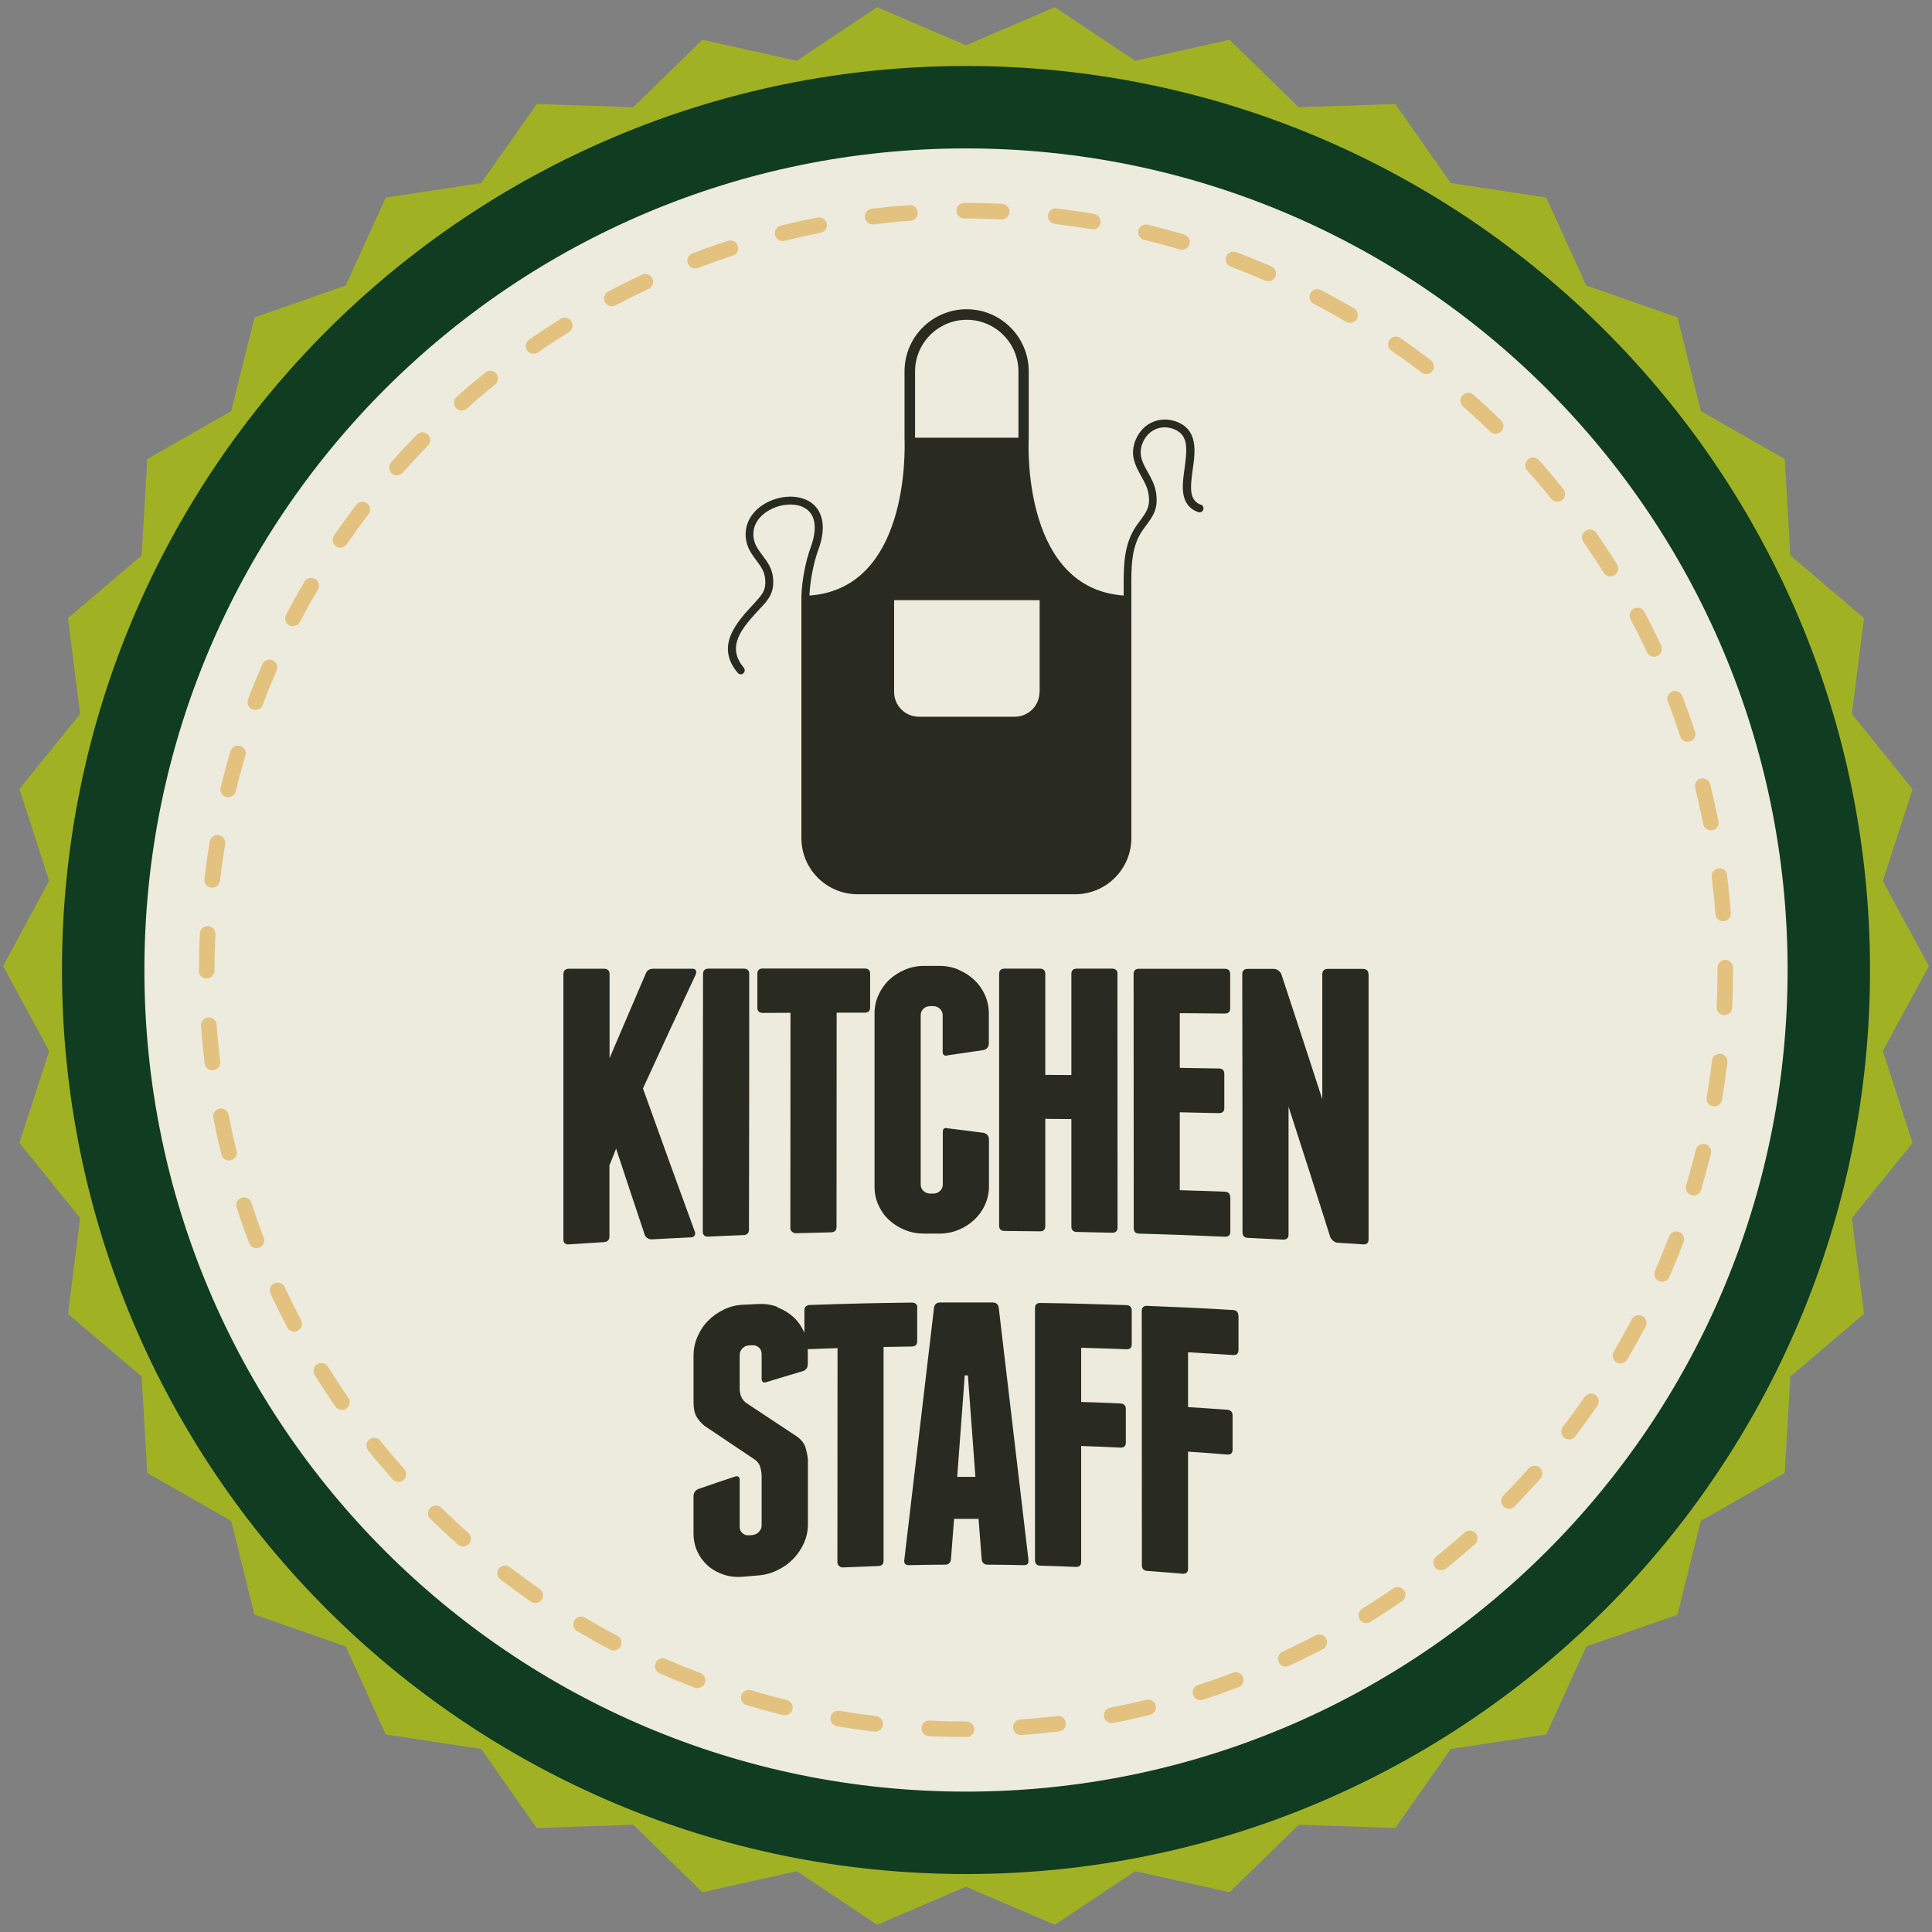 <?xml version="1.0" encoding="UTF-8"?><svg id="Guidebook" xmlns="http://www.w3.org/2000/svg" viewBox="0 0 154 154"><rect x="0" y="0" width="154" height="154" fill="#808080" stroke="none"/><defs><style>.cls-1{fill:#edebdd;}.cls-2{fill:#a0b224;}.cls-3{fill:#dca743;}.cls-4{fill:#103c21;}.cls-5{fill:#292b21;}.cls-6{opacity:.6;}</style></defs><polygon class="cls-2" points="153.75 77 150.08 83.78 152.45 91.11 147.61 97.09 148.58 104.73 142.71 109.72 142.26 117.41 135.57 121.23 133.71 128.71 126.44 131.24 123.25 138.25 115.64 139.41 111.22 145.71 103.52 145.45 98.01 150.83 90.49 149.15 84.08 153.42 77 150.39 69.92 153.42 63.51 149.15 55.99 150.83 50.48 145.45 42.78 145.71 38.36 139.41 30.75 138.25 27.56 131.24 20.28 128.7 18.43 121.23 11.74 117.41 11.29 109.72 5.42 104.73 6.39 97.09 1.55 91.1 3.92 83.78 .25 77 3.92 70.22 1.55 62.89 6.39 56.91 5.42 49.27 11.29 44.28 11.74 36.59 18.43 32.77 20.29 25.3 27.56 22.76 30.75 15.75 38.36 14.59 42.79 8.29 50.48 8.55 55.99 3.17 63.51 4.85 69.92 .58 77 3.61 84.08 .58 90.49 4.85 98.01 3.17 103.52 8.55 111.22 8.29 115.64 14.59 123.25 15.75 126.44 22.76 133.72 25.3 135.57 32.77 142.26 36.59 142.71 44.28 148.58 49.27 147.61 56.91 152.45 62.9 150.08 70.23 153.75 77"/><path class="cls-4" d="m149.06,77.32c0,39.8-32.26,72.06-72.06,72.06S4.94,117.12,4.94,77.32,37.2,5.26,77,5.26s72.06,32.26,72.06,72.06Z"/><path class="cls-1" d="m142.49,77.32c0,36.17-29.32,65.49-65.49,65.49-36.17,0-65.49-29.32-65.49-65.49,0-36.17,29.32-65.49,65.49-65.49,36.17,0,65.49,29.32,65.49,65.49Z"/><g class="cls-6"><path class="cls-3" d="m77.05,138.46h-.05c-.98,0-1.98-.02-2.96-.07-.34-.02-.61-.31-.59-.65.01-.34.31-.62.65-.59.96.05,1.94.07,2.91.07.34,0,.65.28.65.62s-.26.62-.6.62h0Zm4.32-.16c-.32,0-.59-.25-.62-.58-.02-.34.23-.64.58-.66.97-.07,1.96-.16,2.94-.28.34-.05.65.2.69.54.04.34-.2.65-.54.69-1,.12-2,.22-3,.29-.01,0-.03,0-.04,0h0Zm-11.61-.27s-.05,0-.07,0c-1-.12-2-.26-2.98-.43-.34-.06-.57-.38-.51-.72.06-.34.38-.57.72-.51.96.16,1.95.3,2.92.42.34.04.58.35.54.69-.04.32-.31.55-.62.55h0Zm18.85-.68c-.29,0-.55-.21-.61-.5-.07-.34.16-.66.49-.73.97-.19,1.94-.4,2.88-.63.33-.08.67.12.75.45.08.33-.12.67-.45.75-.96.24-1.95.46-2.94.65-.04,0-.08.01-.12.01h0Zm-26.04-.62s-.1,0-.15-.02c-.97-.24-1.95-.5-2.91-.79-.33-.1-.52-.44-.42-.77.1-.33.45-.52.77-.42.94.28,1.9.54,2.85.77.33.08.54.42.46.75-.07.28-.32.47-.6.47h0Zm33.12-1.21c-.26,0-.51-.17-.59-.43-.11-.33.07-.68.4-.78.94-.3,1.87-.63,2.79-.98.32-.12.68.04.8.36.12.32-.04.68-.36.8-.93.35-1.89.69-2.84,1-.06.02-.13.03-.19.03h0Zm-40.09-.96c-.07,0-.15-.01-.22-.04-.93-.35-1.87-.73-2.8-1.14-.31-.14-.46-.5-.32-.82.14-.31.5-.46.82-.32.91.4,1.83.77,2.74,1.11.32.12.48.48.36.8-.09.25-.33.4-.58.4h0Zm46.89-1.71c-.23,0-.46-.13-.56-.36-.14-.31,0-.68.3-.83.88-.41,1.77-.85,2.64-1.31.3-.16.68-.04.84.26.16.3.04.68-.26.84-.89.47-1.8.92-2.7,1.33-.09.04-.17.06-.26.06h0Zm-53.56-1.29c-.1,0-.2-.02-.29-.07-.88-.46-1.77-.96-2.64-1.47-.3-.17-.39-.55-.22-.85.17-.3.56-.4.85-.22.85.5,1.72.99,2.58,1.44.3.16.42.54.26.84-.11.21-.33.33-.55.33h0Zm59.98-2.18c-.21,0-.41-.1-.53-.29-.18-.29-.09-.67.2-.86.83-.52,1.66-1.06,2.47-1.62.28-.19.67-.12.87.16.19.28.12.67-.16.86-.82.57-1.67,1.12-2.52,1.65-.1.06-.22.09-.33.09h0Zm-66.24-1.6c-.12,0-.24-.04-.35-.11-.81-.56-1.63-1.16-2.44-1.77-.27-.21-.32-.6-.12-.87.21-.27.6-.32.87-.12.79.6,1.59,1.19,2.39,1.74.28.2.35.58.16.86-.12.17-.31.27-.51.27h0Zm72.2-2.62c-.18,0-.36-.08-.48-.23-.21-.27-.17-.66.1-.87.76-.61,1.52-1.25,2.25-1.9.26-.23.65-.2.88.05.23.26.2.65-.05.88-.75.66-1.52,1.32-2.3,1.94-.11.09-.25.14-.39.14h0Zm-77.95-1.88c-.15,0-.29-.05-.41-.16-.75-.66-1.49-1.36-2.21-2.05-.25-.24-.25-.63-.01-.88.24-.25.63-.25.88-.01.7.68,1.43,1.36,2.16,2.01.26.23.28.62.05.88-.12.14-.29.21-.47.21h0Zm83.36-3.02c-.16,0-.31-.06-.44-.18-.24-.24-.25-.63,0-.88.69-.7,1.37-1.43,2.01-2.16.23-.26.62-.28.88-.05.26.23.28.62.05.88-.66.74-1.35,1.49-2.05,2.21-.12.12-.28.19-.44.19h0Zm-88.53-2.14c-.17,0-.34-.07-.46-.21-.66-.75-1.32-1.52-1.95-2.3-.21-.27-.17-.66.1-.87.27-.22.66-.17.87.1.61.76,1.25,1.52,1.91,2.25.23.26.2.65-.05.88-.12.11-.27.16-.41.16h0Zm93.32-3.38c-.13,0-.27-.04-.38-.13-.27-.21-.32-.6-.12-.87.6-.78,1.18-1.58,1.74-2.39.2-.28.58-.35.86-.16.28.2.35.58.16.87-.57.82-1.17,1.64-1.77,2.44-.12.16-.31.25-.49.25h0Zm-97.83-2.36c-.2,0-.39-.09-.51-.27-.57-.82-1.12-1.67-1.65-2.51-.18-.29-.09-.67.2-.86.29-.18.68-.09.86.2.52.83,1.06,1.66,1.62,2.47.2.28.13.67-.16.87-.11.07-.23.11-.35.11h0Zm101.92-3.7c-.11,0-.21-.03-.31-.09-.3-.17-.39-.56-.22-.85.5-.86.99-1.73,1.44-2.58.16-.3.53-.42.84-.26.3.16.42.53.26.84-.46.87-.95,1.76-1.47,2.63-.12.2-.32.31-.54.31h0Zm-105.71-2.54c-.22,0-.44-.12-.55-.33-.46-.88-.91-1.78-1.34-2.69-.14-.31-.01-.68.3-.83.31-.15.68,0,.83.3.42.89.86,1.78,1.31,2.64.16.3.04.68-.26.84-.09.05-.19.07-.29.07h0Zm109.04-3.97c-.08,0-.17-.02-.25-.05-.32-.14-.46-.5-.32-.82.4-.91.77-1.83,1.12-2.74.12-.32.48-.49.8-.36.32.12.48.48.36.8-.35.93-.74,1.87-1.14,2.8-.1.23-.33.37-.57.37h0Zm-112.05-2.68c-.25,0-.49-.15-.58-.4-.36-.93-.69-1.89-1-2.84-.11-.33.07-.68.4-.78.33-.11.68.07.78.4.3.93.63,1.87.98,2.78.12.32-.04.68-.36.8-.07.03-.15.04-.22.04h0Zm114.56-4.19c-.06,0-.12,0-.18-.03-.33-.1-.52-.44-.42-.77.28-.94.54-1.9.77-2.85.08-.33.42-.54.75-.45.33.08.54.42.46.75-.24.97-.51,1.95-.79,2.91-.08.27-.33.44-.6.44h0Zm-116.75-2.79c-.28,0-.53-.19-.6-.47-.24-.97-.46-1.96-.65-2.94-.07-.34.15-.66.49-.73.33-.07.66.15.73.49.19.97.4,1.93.64,2.88.08.33-.12.67-.46.75-.05.01-.1.02-.15.02h0Zm118.41-4.33s-.07,0-.11,0c-.34-.06-.57-.38-.51-.72.16-.96.31-1.94.42-2.92.04-.34.36-.58.69-.54.34.04.58.35.54.69-.12,1-.26,2-.43,2.98-.05.3-.32.52-.61.52h0Zm-119.73-2.86c-.31,0-.58-.23-.62-.55-.12-.99-.22-2-.29-3-.02-.34.23-.64.58-.67.35-.02.64.23.67.58.07.98.17,1.97.28,2.94.04.34-.2.65-.54.69-.03,0-.05,0-.08,0h0Zm120.52-4.4s-.02,0-.03,0c-.34-.02-.61-.31-.59-.65.05-.98.07-1.97.07-2.95v-.19c0-.34.28-.62.62-.62s.62.28.62.62v.19c0,1-.02,2.01-.07,3.01-.02.33-.29.59-.62.59h0Zm-120.97-2.93c-.34,0-.62-.23-.62-.57v-.1c0-.96.02-1.94.07-2.91.02-.34.3-.61.65-.59.34.02.61.31.59.65-.04.95-.07,1.91-.07,2.86,0,.34-.28.67-.62.67h0Zm120.87-4.56c-.32,0-.6-.25-.62-.58-.07-.98-.17-1.97-.29-2.94-.04-.34.2-.65.54-.69.35-.05.65.2.69.54.12.99.22,2,.29,3,.03.34-.23.64-.57.67-.02,0-.03,0-.05,0h0Zm-120.45-2.68s-.05,0-.07,0c-.34-.04-.58-.35-.54-.69.12-1,.26-2,.43-2.98.06-.34.38-.56.72-.51.34.06.57.38.51.72-.16.96-.3,1.94-.42,2.92-.04.32-.31.55-.62.55h0Zm119.47-4.56c-.29,0-.55-.21-.61-.5-.19-.95-.4-1.92-.64-2.88-.08-.33.12-.67.45-.75.33-.08.67.12.75.45.24.98.46,1.97.66,2.94.07.34-.15.66-.49.73-.04,0-.08.01-.12.01h0Zm-118.18-2.63s-.1,0-.15-.02c-.33-.08-.54-.42-.46-.75.24-.97.5-1.95.79-2.91.1-.33.45-.52.77-.42.33.1.52.44.42.77-.28.94-.54,1.9-.77,2.85-.07.28-.32.47-.6.47h0Zm116.33-4.43c-.26,0-.5-.17-.59-.43-.31-.93-.64-1.87-.99-2.78-.12-.32.04-.68.36-.8.32-.12.68.04.8.36.36.93.69,1.89,1.01,2.84.11.33-.07.68-.4.78-.06.02-.13.03-.19.03h0Zm-114.17-2.54c-.07,0-.15-.01-.22-.04-.32-.12-.48-.48-.36-.8.35-.94.74-1.88,1.14-2.8.14-.32.5-.46.82-.32.31.14.46.5.32.82-.39.9-.77,1.82-1.11,2.74-.09.25-.33.4-.58.4h0Zm111.49-4.24c-.23,0-.46-.13-.56-.36-.41-.88-.86-1.77-1.31-2.64-.16-.3-.04-.68.26-.84.3-.16.68-.04.84.26.47.88.92,1.79,1.34,2.69.14.31.01.68-.3.83-.08.04-.17.06-.26.06h0Zm-108.49-2.43c-.1,0-.2-.02-.29-.07-.3-.16-.42-.54-.26-.84.46-.89.96-1.78,1.47-2.64.17-.3.55-.39.85-.22.3.17.39.56.22.85-.5.84-.98,1.71-1.44,2.58-.11.21-.33.33-.55.33h0Zm105.01-3.98c-.21,0-.41-.1-.53-.29-.52-.83-1.07-1.66-1.62-2.46-.2-.28-.13-.67.16-.87.28-.2.67-.13.87.16.57.82,1.13,1.66,1.66,2.51.18.29.09.68-.2.86-.1.06-.22.09-.33.09h0Zm-101.23-2.28c-.12,0-.24-.04-.35-.11-.28-.2-.35-.58-.16-.87.57-.82,1.16-1.64,1.77-2.44.21-.27.6-.33.87-.12.27.21.32.6.12.87-.6.78-1.18,1.58-1.74,2.39-.12.17-.31.27-.51.27h0Zm97-3.67c-.18,0-.36-.08-.48-.23-.61-.76-1.25-1.52-1.91-2.25-.23-.26-.21-.65.05-.88.25-.23.65-.21.88.05.67.75,1.32,1.52,1.95,2.3.21.27.17.66-.09.87-.11.09-.25.14-.39.14h0Zm-92.49-2.09c-.15,0-.29-.05-.41-.16-.26-.23-.28-.62-.06-.88.66-.75,1.35-1.49,2.05-2.21.24-.25.63-.25.88-.01.25.24.25.63.01.88-.69.71-1.36,1.43-2.01,2.16-.12.14-.29.21-.47.21h0Zm87.58-3.31c-.16,0-.31-.06-.43-.18-.7-.68-1.43-1.36-2.17-2.01-.26-.23-.28-.62-.06-.88.23-.26.62-.28.88-.06.75.66,1.49,1.35,2.21,2.05.25.24.25.63.01.88-.12.12-.28.19-.45.19h0Zm-82.42-1.86c-.17,0-.34-.07-.46-.21-.23-.26-.21-.65.05-.88.75-.67,1.52-1.32,2.3-1.95.27-.21.66-.17.87.09.22.27.17.66-.09.87-.76.61-1.52,1.25-2.25,1.91-.12.11-.27.16-.41.16h0Zm76.88-2.91c-.13,0-.26-.04-.38-.13-.77-.59-1.58-1.18-2.39-1.73-.28-.19-.35-.58-.16-.86.2-.28.58-.35.86-.16.83.57,1.65,1.17,2.44,1.77.27.21.33.6.12.87-.12.16-.31.24-.49.24h0Zm-71.15-1.61c-.2,0-.39-.09-.51-.27-.2-.28-.13-.67.16-.87.82-.57,1.67-1.13,2.51-1.66.29-.18.67-.09.86.2.18.29.09.68-.2.86-.83.52-1.66,1.06-2.46,1.62-.11.08-.23.11-.35.11h0Zm65.08-2.47c-.11,0-.22-.03-.32-.09-.84-.49-1.71-.98-2.58-1.43-.3-.16-.42-.53-.26-.84.16-.3.54-.42.84-.26.89.47,1.78.96,2.64,1.46.29.17.39.56.22.85-.12.2-.32.31-.54.31h0Zm-58.84-1.33c-.22,0-.44-.12-.55-.33-.16-.3-.04-.68.26-.84.88-.47,1.79-.92,2.69-1.34.31-.15.68-.01.83.3.14.31.01.68-.3.83-.89.42-1.77.86-2.64,1.31-.09.05-.19.07-.29.07h0Zm52.32-1.99c-.08,0-.17-.02-.25-.05-.9-.39-1.82-.76-2.74-1.11-.32-.12-.48-.48-.36-.8.12-.32.48-.48.8-.36.94.35,1.88.74,2.8,1.13.31.14.46.5.32.82-.1.23-.33.37-.57.37h0Zm-45.68-1.02c-.25,0-.49-.15-.58-.4-.12-.32.04-.68.36-.8.94-.36,1.89-.7,2.84-1,.33-.11.68.07.78.4.11.33-.07.68-.4.78-.93.3-1.87.64-2.78.98-.07.03-.15.04-.22.04h0Zm38.81-1.48c-.06,0-.12,0-.18-.03-.94-.28-1.89-.54-2.85-.77-.33-.08-.54-.42-.46-.75.08-.33.42-.53.75-.46.98.24,1.95.5,2.91.78.33.1.52.44.42.77-.08.27-.33.45-.6.45h0Zm-31.84-.71c-.28,0-.53-.19-.6-.47-.08-.33.12-.67.45-.75.97-.24,1.96-.46,2.94-.65.34-.06.66.15.73.49.07.34-.15.66-.49.73-.96.19-1.93.4-2.88.64-.05.01-.1.02-.15.02h0Zm24.72-.94s-.07,0-.1,0c-.97-.16-1.95-.3-2.92-.42-.34-.04-.58-.35-.54-.69.04-.34.34-.59.69-.54.99.12,2,.26,2.98.43.34.06.57.38.51.72-.05.3-.31.52-.61.52h0Zm-17.54-.39c-.31,0-.58-.23-.62-.55-.04-.34.2-.65.54-.69.99-.12,2-.22,3-.29.33-.03.64.23.67.58.03.34-.23.64-.57.67-.98.07-1.97.17-2.94.29-.03,0-.05,0-.08,0h0Zm10.28-.39s-.02,0-.03,0c-.93-.04-1.87-.07-2.81-.07h-.14c-.34,0-.62-.28-.62-.62s.28-.62.62-.62h.14c.96,0,1.93.02,2.88.07.34.02.61.31.59.65-.02.33-.29.59-.62.59h0Z"/></g><path class="cls-5" d="m95.74,40.24c-.95-.35-.88-1.29-.67-2.8.21-1.45.46-3.26-1.41-3.87-.65-.21-1.33-.16-1.91.13-.62.31-1.08.88-1.31,1.58-.35,1.09.09,1.89.52,2.66.25.46.5.89.58,1.39.18,1.03-.14,1.46-.66,2.17-.09.12-.18.25-.28.38-1.06,1.5-1.04,3.34-1.03,5.11,0,.16,0,.32,0,.48-7.9-.56-7.62-11.54-7.57-12.52h0v-5.35c0-2.73-2.22-4.95-4.95-4.95s-4.95,2.22-4.95,4.95v5.35h0c.04.98.32,11.96-7.58,12.52.06-1.28.36-2.7.7-3.62.83-2.24.06-3.29-.46-3.71-.96-.77-2.65-.73-3.93.09-1.12.72-1.61,1.86-1.31,3.04.14.56.46.98.76,1.39.34.45.66.88.71,1.48.08.84-.16,1.18-.8,1.87l-.07.08c-1.4,1.51-3.14,3.39-1.31,5.55.06.07.15.11.24.11.07,0,.15-.03.2-.08.13-.11.15-.31.04-.45-1.47-1.73-.07-3.24,1.29-4.71l.08-.08c.67-.72,1.06-1.24.96-2.36-.07-.78-.48-1.32-.84-1.8-.28-.37-.54-.72-.66-1.16-.33-1.31.61-2.08,1.04-2.35,1.05-.67,2.45-.73,3.19-.13.68.55.78,1.61.27,3-.37,1.01-.69,2.51-.74,3.87h0v.02c0,.23,0,.45,0,.67v18.62c0,2.46,2.01,4.47,4.47,4.47h17.36c2.46,0,4.47-2.01,4.47-4.47v-19.31h0c0-.17,0-.34,0-.51-.01-1.75-.03-3.41.91-4.74.09-.13.18-.25.27-.37.56-.76,1-1.36.78-2.66-.1-.6-.38-1.11-.65-1.59-.4-.71-.74-1.33-.47-2.16.17-.54.53-.98.99-1.21.44-.22.93-.26,1.43-.1,1.28.42,1.22,1.48.98,3.18-.19,1.37-.42,2.92,1.08,3.48.16.06.35-.02.41-.19.06-.16-.02-.35-.19-.41Zm-22.8-10.63c0-2.27,1.85-4.12,4.12-4.12s4.12,1.85,4.12,4.12v5.28h-8.24v-5.28Zm9.92,25.55c0,1.09-.89,1.97-1.97,1.97h-7.65c-1.09,0-1.97-.89-1.97-1.97v-7.32h11.6v7.32Z"/><path class="cls-5" d="m55.47,77.36c.04.09.04.19,0,.29-1.69,3.61-2.53,5.43-4.22,9.11,1.66,4.61,2.48,6.9,4.14,11.43.04.1.03.2-.03.29-.06.1-.16.15-.28.15-1.24.06-1.87.09-3.11.16-.13,0-.24-.02-.35-.09-.1-.07-.18-.15-.22-.25-.92-2.74-1.37-4.12-2.29-6.89-.21.53-.32.8-.53,1.33,0,2.26,0,3.4,0,5.66,0,.29-.15.44-.44.46-1.12.07-1.67.11-2.79.18-.29.02-.44-.12-.44-.41,0-8.45,0-12.67,0-21.12,0-.29.15-.44.44-.44,1.12,0,1.68,0,2.8,0,.29,0,.44.15.44.44,0,2.67,0,4.01,0,6.68,1.16-2.72,1.74-4.07,2.89-6.75.1-.25.3-.37.6-.37,1.26,0,1.89,0,3.14,0,.13,0,.21.05.25.14Z"/><path class="cls-5" d="m59.7,98.01c0,.28-.15.43-.44.44-1.12.04-1.68.07-2.8.12-.29.01-.44-.12-.44-.41,0-8.21,0-12.31.02-20.52,0-.28.15-.43.44-.43,1.12,0,1.68,0,2.8,0,.29,0,.44.14.44.42,0,8.15,0,12.22-.02,20.37Z"/><path class="cls-5" d="m69.36,77.63v2.67c0,.28-.15.42-.44.42-.89,0-1.34,0-2.23,0,0,6.83,0,10.25-.01,17.08,0,.28-.15.42-.44.43-1.12.03-1.68.04-2.8.07-.11,0-.2-.03-.3-.11-.09-.08-.14-.18-.14-.3,0-6.86,0-10.3.01-17.16-.88,0-1.32,0-2.2.01-.29,0-.44-.14-.44-.42,0-1.08,0-1.62,0-2.7,0-.28.15-.42.44-.42,3.24,0,4.87,0,8.11,0,.29,0,.44.14.44.42Z"/><path class="cls-5" d="m76.4,77.3c.48.2.9.47,1.26.81.36.34.64.74.85,1.2.21.46.31.95.31,1.46v2.39c0,.28-.14.46-.41.54-1.14.17-1.72.25-2.86.42-.27.08-.41-.02-.41-.3,0-1.16,0-1.74,0-2.9,0-.2-.07-.37-.22-.51-.15-.14-.33-.21-.53-.21-.1,0-.15,0-.25,0-.21,0-.39.07-.53.21-.15.14-.22.31-.22.51,0,5.4,0,8.1,0,13.5,0,.2.07.37.22.51s.33.21.54.21c.1,0,.15,0,.25,0,.21,0,.39-.07.53-.21.15-.14.22-.31.22-.51,0-1.67,0-2.51,0-4.18,0-.28.14-.38.41-.3,1.15.14,1.72.21,2.86.36.27.08.41.26.41.54,0,1.49,0,2.24,0,3.73,0,.52-.11,1.01-.31,1.46-.21.46-.49.85-.85,1.19-.36.34-.78.61-1.26.81-.48.2-1,.3-1.54.3-.48,0-.72,0-1.2,0-.55,0-1.06-.09-1.54-.29-.48-.19-.9-.46-1.26-.79-.36-.33-.64-.73-.85-1.19-.21-.46-.31-.94-.31-1.46,0-5.53,0-8.3,0-13.83,0-.52.11-1.01.32-1.47.21-.46.49-.86.85-1.2.36-.34.78-.61,1.26-.81.48-.2,1-.3,1.54-.3h1.19c.54,0,1.06.1,1.54.3Z"/><path class="cls-5" d="m89.07,77.64c0,8.09,0,12.13.01,20.21,0,.28-.15.42-.44.41-1.12-.03-1.68-.04-2.8-.06-.29,0-.44-.15-.44-.43,0-3.43,0-5.14,0-8.57-.83,0-1.25-.01-2.08-.02,0,3.42,0,5.13,0,8.56,0,.28-.15.42-.44.41-1.12-.01-1.68-.02-2.8-.03-.29,0-.44-.14-.44-.42,0-8.03,0-12.04,0-20.07,0-.28.15-.42.44-.42,1.12,0,1.68,0,2.8,0,.29,0,.44.14.44.42,0,3.22,0,4.83,0,8.05.83,0,1.25,0,2.08.01,0-3.22,0-4.84,0-8.06,0-.28.15-.42.44-.42,1.12,0,1.68,0,2.8,0,.29,0,.44.14.44.42Z"/><path class="cls-5" d="m98.07,95.45c0,1.09,0,1.63,0,2.72,0,.29-.15.42-.44.41-2.73-.12-4.09-.17-6.82-.25-.29,0-.44-.15-.44-.44,0-8.1,0-12.15-.01-20.25,0-.28.15-.42.44-.42,2.73,0,4.09,0,6.82,0,.29,0,.44.14.44.43,0,1.09,0,1.63,0,2.72,0,.28-.15.43-.44.42-1.43-.01-2.15-.02-3.58-.03,0,1.75,0,2.62,0,4.36,1.24.02,1.87.03,3.11.05.29,0,.44.15.44.43,0,1.09,0,1.63,0,2.71,0,.29-.15.42-.44.42-1.24-.03-1.87-.04-3.11-.07,0,2.48,0,3.73,0,6.21,1.43.04,2.15.07,3.58.12.29.01.44.16.44.44Z"/><path class="cls-5" d="m109.09,77.66c0,8.45,0,12.67,0,21.12,0,.29-.15.43-.44.41-.8-.06-1.2-.08-2.01-.13-.13,0-.25-.06-.36-.15-.11-.09-.19-.19-.24-.29-1.33-4.21-2-6.29-3.33-10.41,0,4.07,0,6.11,0,10.19,0,.29-.15.42-.44.41-1.12-.06-1.68-.09-2.79-.14-.29-.01-.44-.16-.44-.45,0-8.23,0-12.34-.02-20.56,0-.29.15-.43.44-.43.83,0,1.24,0,2.07,0,.13,0,.25.04.36.12.11.08.19.18.24.28,1.31,3.96,1.96,5.96,3.27,9.99,0-3.98,0-5.97,0-9.95,0-.29.15-.44.44-.44,1.12,0,1.68,0,2.8,0,.29,0,.44.15.44.44Z"/><path class="cls-5" d="m61.97,104.21c.48.18.9.44,1.26.76.36.33.64.72.85,1.17.21.45.31.94.31,1.46,0,.46,0,.69,0,1.14,0,.28-.14.47-.41.56-1.15.34-1.72.51-2.86.86-.27.1-.41,0-.41-.28,0-.79,0-1.18,0-1.97,0-.2-.07-.37-.22-.5-.15-.13-.33-.2-.53-.18-.1,0-.15,0-.25.01-.21.01-.39.09-.53.24-.15.15-.22.33-.22.53,0,1.1,0,1.66,0,2.76.02.22.06.41.13.57.06.16.18.31.35.46,1.65,1.09,2.47,1.63,4.12,2.73.34.26.55.54.64.83.09.29.16.61.2.97,0,2.07,0,3.11,0,5.18,0,.52-.11,1.02-.32,1.49-.21.47-.49.89-.85,1.26-.36.37-.78.67-1.26.9-.48.24-1,.38-1.54.42-.48.04-.72.06-1.19.1-.55.05-1.06,0-1.54-.16-.48-.16-.9-.39-1.26-.7-.35-.31-.64-.69-.85-1.14-.21-.45-.31-.94-.31-1.47,0-1.17,0-1.76,0-2.94,0-.29.14-.48.41-.59,1.14-.4,1.72-.59,2.86-.97.27-.1.41,0,.41.27,0,1.49,0,2.24,0,3.73,0,.2.07.37.22.5.15.13.32.19.53.17.1,0,.15-.01.25-.02.21-.02.39-.1.53-.25.15-.15.22-.33.22-.53,0-1.6,0-2.4,0-4-.02-.26-.06-.49-.13-.69-.06-.2-.19-.37-.38-.52-1.62-1.09-2.43-1.63-4.05-2.72-.31-.26-.54-.53-.67-.8-.14-.27-.2-.65-.2-1.12,0-1.47,0-2.2,0-3.67,0-.53.11-1.04.32-1.52.21-.48.49-.91.85-1.27.36-.37.78-.66,1.26-.89.48-.23,1-.36,1.54-.38.48-.02.72-.03,1.19-.06.55-.02,1.06.05,1.54.24Z"/><path class="cls-5" d="m73.11,104.25c0,1.06,0,1.6,0,2.66,0,.28-.15.42-.44.42-.89.01-1.34.02-2.24.04,0,6.81,0,10.22,0,17.03,0,.28-.15.42-.44.43-1.12.04-1.68.06-2.8.11-.11,0-.21-.03-.3-.11-.09-.07-.14-.17-.14-.29,0-6.83,0-10.25.01-17.08-.88.03-1.32.04-2.2.08-.29.01-.44-.12-.44-.4,0-1.07,0-1.61,0-2.68,0-.28.15-.43.44-.44,3.25-.11,4.87-.15,8.12-.19.29,0,.44.14.44.41Z"/><path class="cls-5" d="m81.97,124.35c.04.28-.08.42-.38.41-1.15-.03-1.72-.03-2.87-.04-.27,0-.43-.14-.47-.42-.1-1.29-.15-1.94-.25-3.23-.78,0-1.17,0-1.95,0-.1,1.29-.15,1.94-.25,3.23-.04.28-.2.42-.47.42-1.15,0-1.72.02-2.87.04-.29,0-.42-.13-.38-.41.95-8.06,1.42-12.08,2.37-20.11.04-.28.21-.42.5-.42,1.66,0,2.49,0,4.16,0,.29,0,.46.14.5.42.95,8.04,1.42,12.06,2.37,20.11Zm-4.22-6.63c-.24-3.24-.36-4.86-.6-8.09-.1,0-.15,0-.25,0-.24,3.24-.36,4.85-.6,8.09.58,0,.87,0,1.45,0Z"/><path class="cls-5" d="m90.21,104.47c0,1.07,0,1.61,0,2.68,0,.28-.15.42-.44.4-1.43-.06-2.15-.08-3.59-.12,0,1.73,0,2.59,0,4.32,1.25.04,1.87.06,3.12.12.29.01.44.16.44.44,0,1.07,0,1.61,0,2.68,0,.28-.15.41-.44.4-1.25-.06-1.87-.09-3.12-.13,0,3.69,0,5.54,0,9.24,0,.28-.15.41-.44.4-1.12-.05-1.68-.07-2.8-.1-.29,0-.44-.15-.44-.43,0-8.04,0-12.06,0-20.1,0-.28.15-.42.44-.41,2.73.04,4.1.08,6.83.17.29.01.44.16.44.44Z"/><path class="cls-5" d="m98.72,104.89c0,1.09,0,1.63,0,2.72,0,.29-.15.42-.44.4-1.43-.09-2.15-.14-3.58-.22,0,1.75,0,2.62,0,4.37,1.24.08,1.87.12,3.11.21.29.02.44.18.44.46,0,1.09,0,1.63,0,2.72,0,.29-.15.42-.44.39-1.24-.1-1.87-.15-3.11-.23,0,3.74,0,5.61,0,9.34,0,.28-.15.41-.44.39-1.12-.09-1.68-.14-2.8-.22-.29-.02-.44-.17-.44-.45,0-8.11,0-12.16-.01-20.27,0-.28.15-.42.44-.41,2.73.11,4.09.17,6.82.33.29.02.44.17.44.45Z"/></svg>
